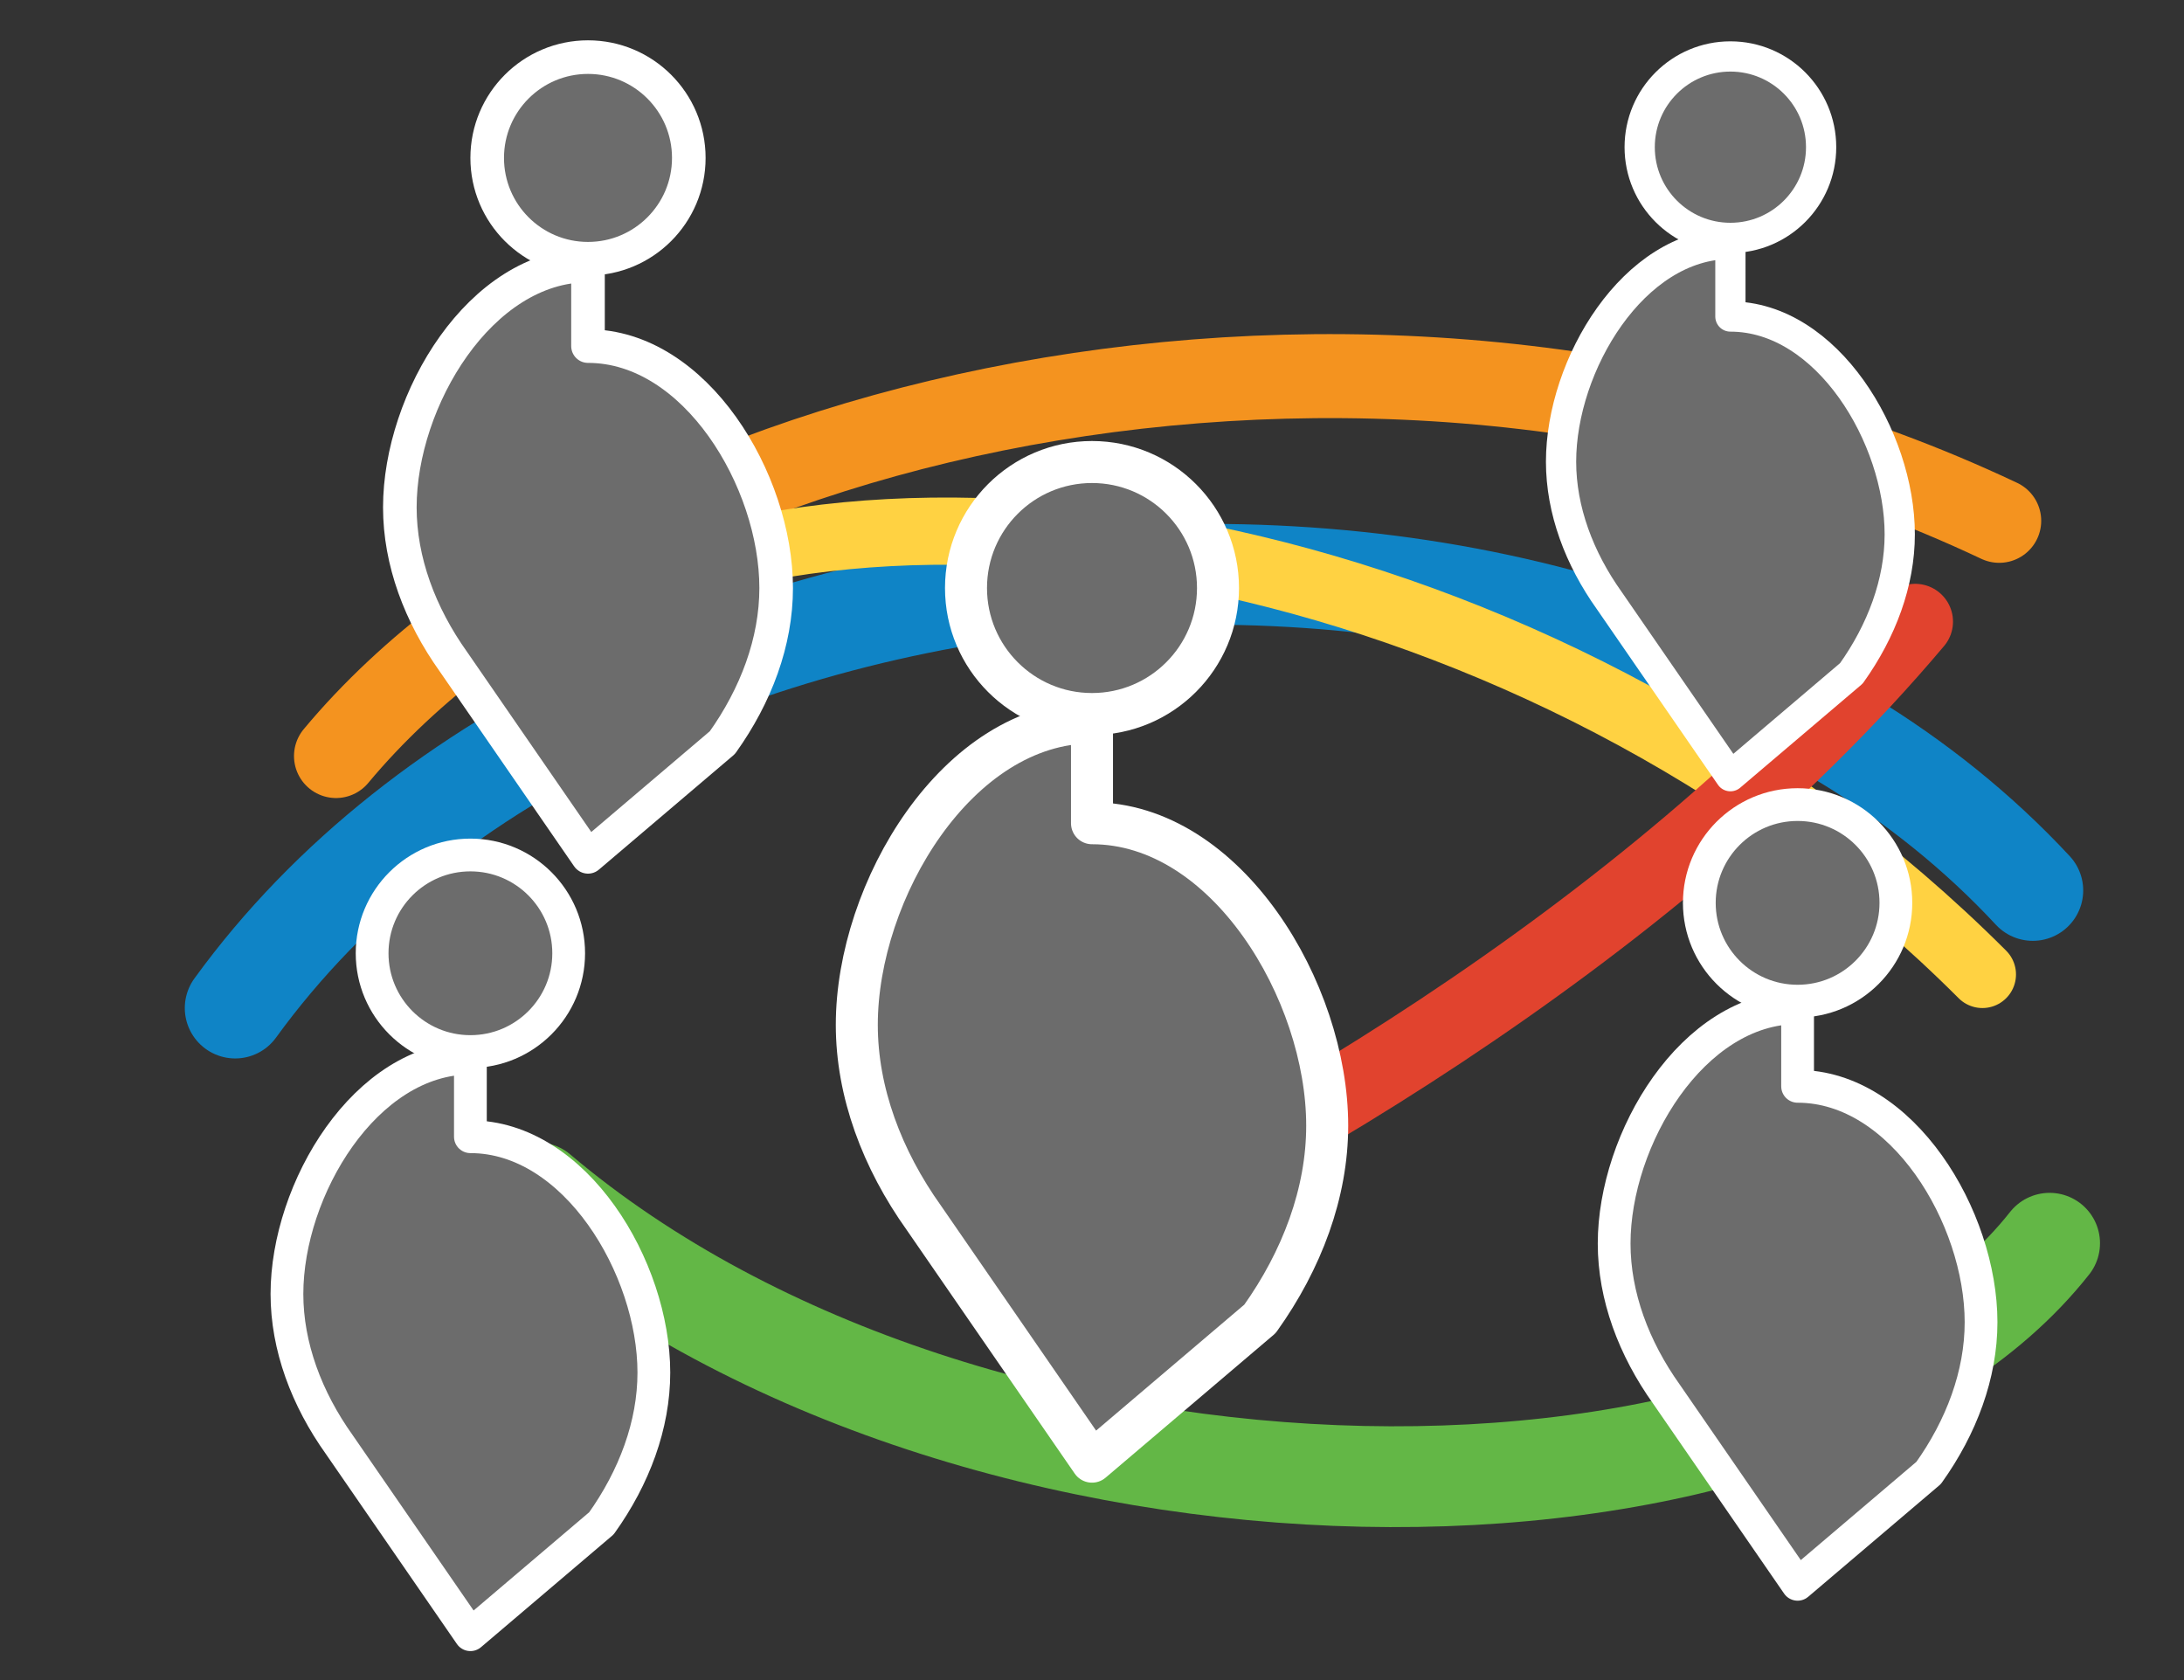 <svg xmlns="http://www.w3.org/2000/svg" viewBox="0 0 260 200">
  <rect x="0" y="0" width="260" height="200" fill="#333333" stroke="none"/>
  <g fill="none" stroke-linecap="round" stroke-linejoin="round">
    <path d="M28 120c45-62 162-70 214-14" stroke="#0f84c6" stroke-width="12"/>
    <path d="M40 90c35-42 126-62 198-28" stroke="#f4931f" stroke-width="10"/>
    <path d="M70 72c40-20 116-6 166 44" stroke="#ffd242" stroke-width="8"/>
    <path d="M64 142c52 44 150 44 180 6" stroke="#63b746" stroke-width="12"/>
    <path d="M118 152c28-12 78-40 110-78" stroke="#e1432e" stroke-width="9"/>
  </g>
  <g fill="#6c6c6c" stroke="#ffffff" stroke-width="5" stroke-linejoin="round">
    <g transform="translate(130 104)">
      <circle cx="0" cy="-34" r="15"/>
      <path d="M0-6c16 0 28 20 28 36 0 8-3 16-8 23L0 70l-20-29c-5-7-8-15-8-23 0-16 12-36 28-36z"/>
    </g>
    <g transform="translate(70 46) scale(0.8)">
      <circle cx="0" cy="-34" r="15"/>
      <path d="M0-6c16 0 28 20 28 36 0 8-3 16-8 23L0 70l-20-29c-5-7-8-15-8-23 0-16 12-36 28-36z"/>
    </g>
    <g transform="translate(206 42) scale(0.72)">
      <circle cx="0" cy="-34" r="15"/>
      <path d="M0-6c16 0 28 20 28 36 0 8-3 16-8 23L0 70l-20-29c-5-7-8-15-8-23 0-16 12-36 28-36z"/>
    </g>
    <g transform="translate(56 140) scale(0.78)">
      <circle cx="0" cy="-34" r="15"/>
      <path d="M0-6c16 0 28 20 28 36 0 8-3 16-8 23L0 70l-20-29c-5-7-8-15-8-23 0-16 12-36 28-36z"/>
    </g>
    <g transform="translate(214 134) scale(0.78)">
      <circle cx="0" cy="-34" r="15"/>
      <path d="M0-6c16 0 28 20 28 36 0 8-3 16-8 23L0 70l-20-29c-5-7-8-15-8-23 0-16 12-36 28-36z"/>
    </g>
  </g>
</svg>
